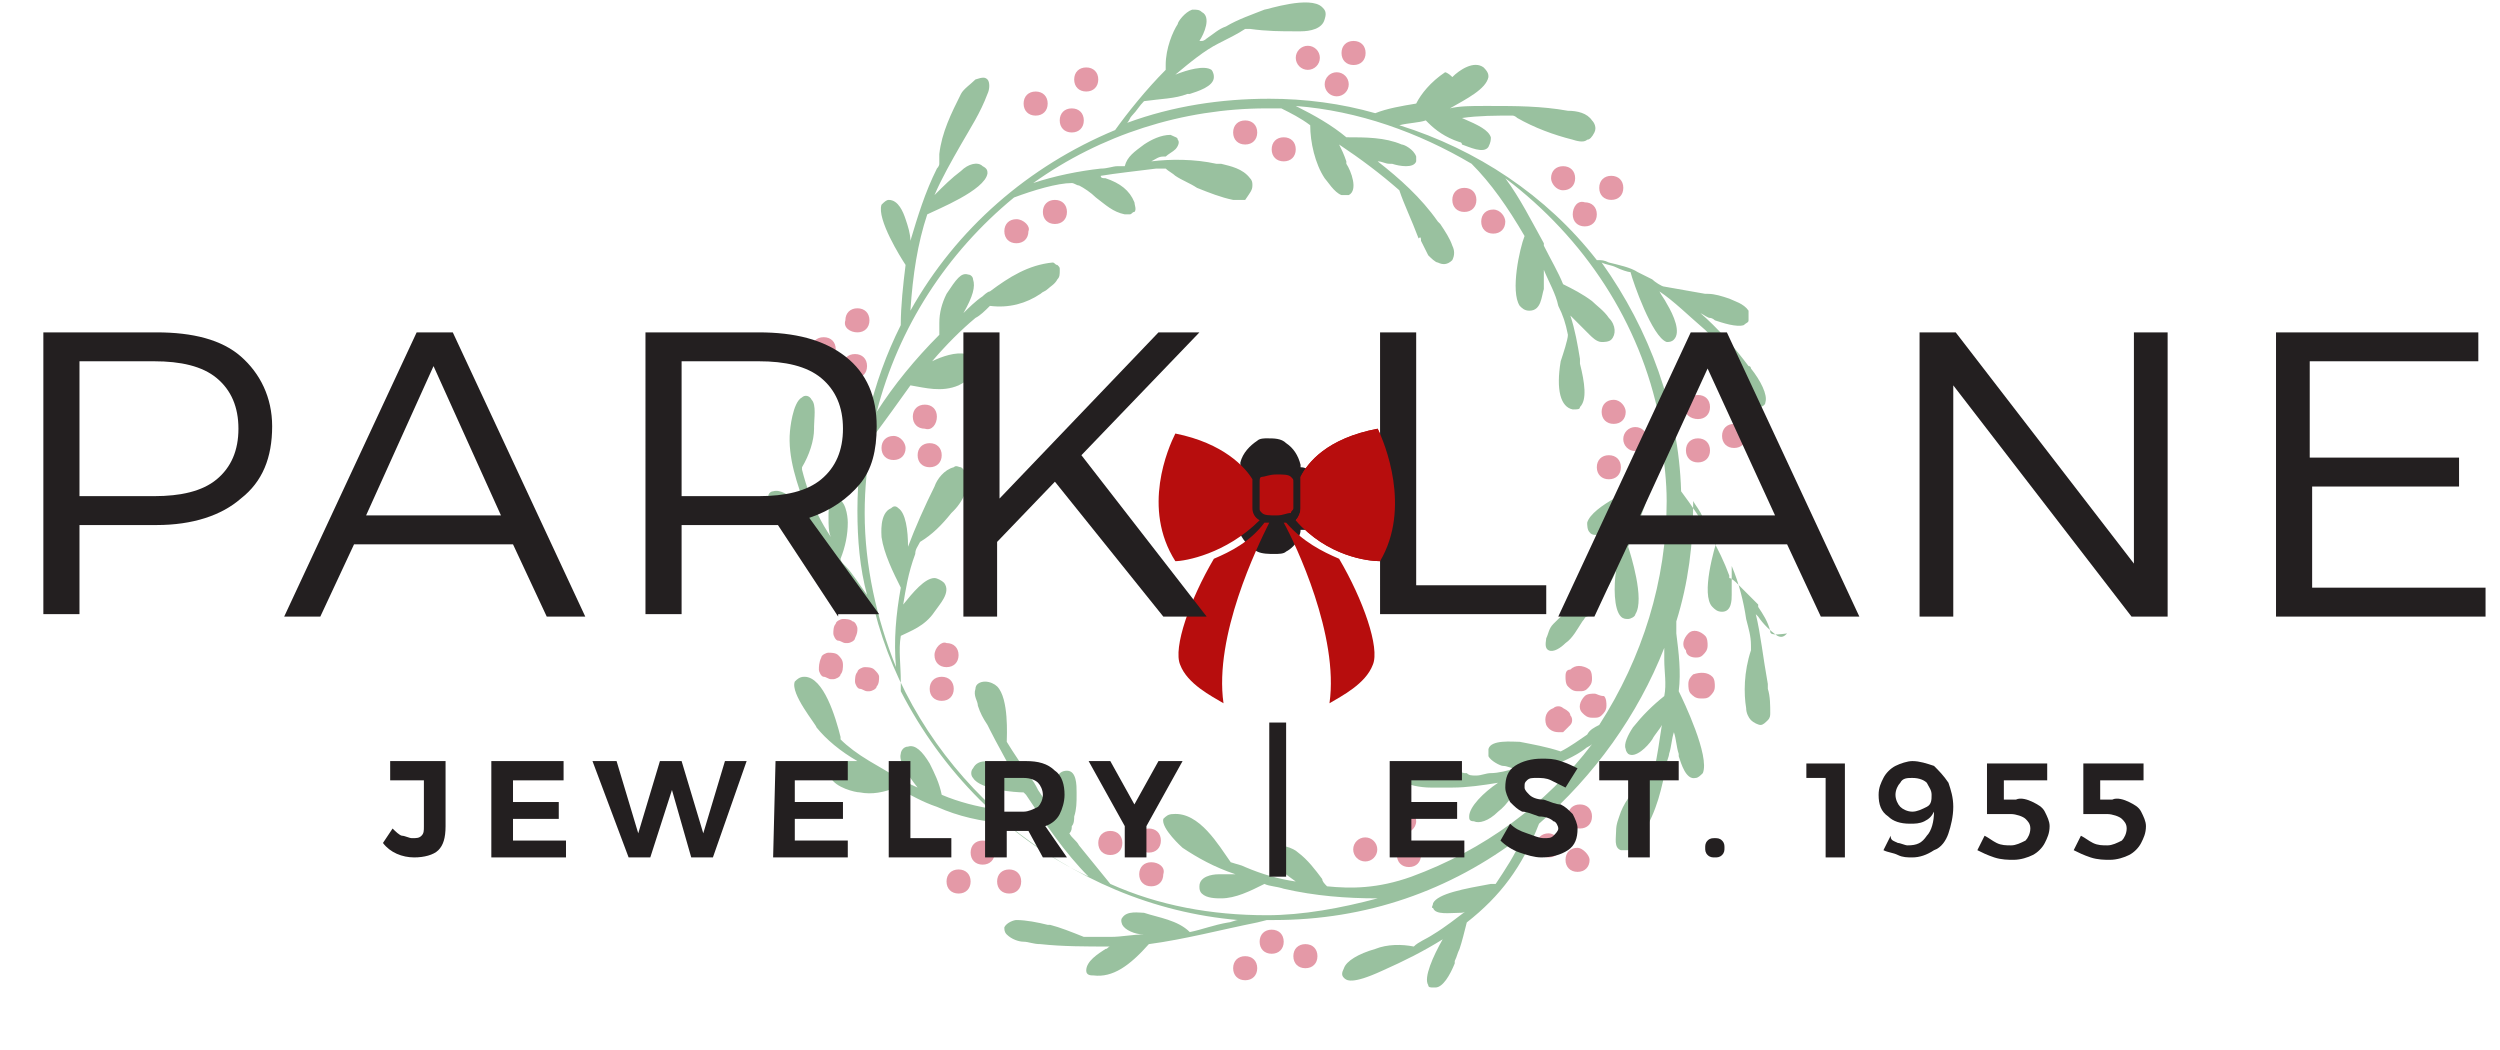 <?xml version="1.0" encoding="utf-8"?>
<!-- Generator: Adobe Illustrator 24.0.1, SVG Export Plug-In . SVG Version: 6.00 Build 0)  -->
<svg version="1.1" id="Layer_1" xmlns="http://www.w3.org/2000/svg" xmlns:xlink="http://www.w3.org/1999/xlink" x="0px" y="0px"
	 viewBox="0 0 103.8 43.6" style="enable-background:new 0 0 103.8 43.6;" xml:space="preserve">
<style type="text/css">
	.st0{display:none;opacity:0.25;fill:#231F20;enable-background:new    ;}
	.st1{fill:#231F20;}
	.st2{opacity:0.4;}
	.st3{fill:#00630E;}
	.st4{fill:#BC0024;}
	.st5{fill:#B70D0D;}
	.st6{fill:none;}
</style>
<path class="st0" d="M71,23.6c0.4-0.4,0.6-1,0.5-1.5c0-0.7-0.4-1.3-1-1.6c-0.3-0.2-0.5-0.2-0.8-0.3c0.6-0.3,1.1-0.7,1.5-1.2
	c0.8-1.1,0.9-2.6,0.4-3.8c-0.3-0.6-0.7-1.1-1.2-1.4c-0.5-0.3-1.1-0.5-1.7-0.4c-0.6,0-1.1,0.2-1.5,0.5s-0.7,0.7-0.9,1.1
	c-0.2,0.4-0.3,0.8-0.3,1.2s0.1,0.7,0.3,1c0.3,0.5,0.7,0.8,1,1c1.2,1.1,2.5,0,2.5,0c-1.2-1.1-2.3-0.4-2.5-0.2c-0.3-0.2-0.6-0.5-0.8-1
	c-0.1-0.3-0.2-0.6-0.2-0.9c0-0.3,0.1-0.7,0.3-1.1c0.2-0.3,0.5-0.7,0.9-0.9s0.8-0.4,1.3-0.4s1,0.1,1.4,0.4c0.4,0.3,0.8,0.7,1,1.2
	s0.3,1.1,0.3,1.7c-0.1,0.6-0.3,1.2-0.6,1.7c-0.3,0.5-0.8,0.9-1.4,1.2c-0.6,0.3-1.2,0.4-1.9,0.3c-0.7-0.1-1.3-0.3-1.8-0.8
	c-0.3-0.2-0.5-0.4-0.7-0.7c-0.2-0.3-0.4-0.5-0.5-0.8c-0.6-1.2-0.7-2.6-0.7-3.9c0-1,0.1-2,0.2-2.9c0.1-0.6,0.3-0.9,0.4-1.1
	c0.1-0.2,0.3-0.5,0.5-0.7c0.5-0.5,1.2-0.9,1.9-0.9c0.6,0,1.3,0.2,1.7,0.7c0.2,0,0.4,0.2,0.4,0.3c0.2,0.4,0.3,0.8,0.3,1.2
	s-0.1,0.8-0.3,1.2c-0.2,0.3-0.5,0.6-0.8,0.8c-0.5,0.2-1.1,0.2-1.6-0.1c0.1-1.5-1.5-1.8-1.5-1.8c0,1.4,1,1.8,1.3,1.9
	c0.1,0.1,0.1,0.1,0.2,0.1c0.5,0.3,1.1,0.3,1.7,0.1c0.4-0.2,0.7-0.5,1-0.8c0.3-0.4,0.4-0.8,0.4-1.3c0-0.8-0.3-1.6-1-2.1
	c-0.4-0.3-0.9-0.5-1.4-0.6c-0.7-0.1-1.5,0.2-2.1,0.6c-0.4,0.3-0.7,0.6-0.9,1c0.1-0.5,0.1-1,0.1-1.4c0-0.6,0-1.3-0.2-1.9
	c-0.2-0.5-0.6-1-1.1-1.2c-0.6-0.3-1.3-0.3-1.9,0c-0.3,0.1-0.5,0.3-0.6,0.6c0-0.7-0.1-1.3-0.3-1.9c-0.6-1.2-1.8-2.1-3.1-2.2
	c-0.6-0.1-1.3,0-1.8,0.3C54.9,2,54.5,2.5,54.2,3s-0.4,1-0.3,1.5c0,0.5,0.2,1,0.4,1.3c0.2,0.4,0.6,0.7,0.9,0.8c0.3,0.2,0.7,0.3,1,0.3
	c0.6,0,1.1-0.2,1.4-0.4c1.5-0.5,1.3-2.2,1.3-2.2c-1.6,0.5-1.5,1.8-1.4,2.1c-0.3,0.1-0.7,0.3-1.2,0.2c-0.3,0-0.6-0.1-0.9-0.3
	c-0.4,0-0.6-0.3-0.8-0.6c-0.2-0.4-0.3-0.8-0.3-1.2c0-0.4,0.1-0.9,0.3-1.3s0.6-0.8,1.1-1s1-0.3,1.6-0.3c0.5,0.1,1.1,0.3,1.6,0.6
	s0.9,0.8,1.2,1.4c0.3,0.5,0.4,1.2,0.3,1.8c-0.1,0.6-0.3,1.3-0.7,1.8C59.2,8,58.6,8.4,58,8.6c-0.3,0.1-0.6,0.2-0.9,0.3
	C56.7,9,56.4,9,56.1,9c-1.3-0.1-2.6-0.7-3.7-1.4c-0.8-0.5-1.7-1.1-2.4-1.7c-0.5-0.4-0.6-0.7-0.8-0.9c-0.1-0.2-0.2-0.5-0.3-0.8
	c-0.2-0.7-0.2-1.5,0.1-2.1s0.8-1,1.5-1.2c0.2,0,0.4-0.1,0.5-0.1c0.4,0,0.8,0.1,1.2,0.3S52.8,1.6,53,2s0.3,0.7,0.3,1.1
	c0,0.5-0.4,1.1-0.9,1.3C51.1,3.7,50,4.9,50,4.9c1.2,0.7,2,0.1,2.3-0.2c0.1,0,0.1-0.1,0.2-0.1c0.5-0.3,0.9-0.8,1-1.4
	c0.1-0.4,0-0.9-0.2-1.3s-0.5-0.8-0.9-1c-0.7-0.4-1.6-0.6-2.3-0.2c-0.5,0.2-0.9,0.5-1.2,0.9c-0.4,0.6-0.6,1.4-0.5,2.1
	c0,0.4,0.2,0.9,0.4,1.3c-0.4-0.3-0.8-0.6-1.2-0.8c-0.5-0.3-1.1-0.6-1.7-0.8c-0.6-0.1-1.1,0-1.6,0.3c-0.6,0.3-0.9,1-0.9,1.7
	c0,0.3,0.1,0.6,0.2,0.8c-0.5-0.4-1.2-0.6-1.8-0.6c-1.4-0.1-2.7,0.5-3.5,1.5c-0.4,0.5-0.6,1.1-0.6,1.7c-0.1,0.6,0.1,1.2,0.4,1.7
	c0.3,0.5,0.7,0.8,1.2,1s0.9,0.3,1.4,0.3c0.4,0,0.9-0.2,1.2-0.4s0.6-0.5,0.7-0.7c0.3-0.5,0.4-1,0.4-1.4c0.4-1.6-1.2-2.2-1.2-2.2
	c-0.3,1.6,0.8,2.2,1.1,2.3c0,0.3-0.1,0.7-0.4,1.2c-0.2,0.2-0.4,0.5-0.7,0.6c-0.3,0.2-0.7,0.3-1.1,0.3c-0.4,0-0.8-0.1-1.2-0.3
	s-0.7-0.5-1-0.9c-0.2-0.4-0.4-0.9-0.3-1.4c0-0.5,0.2-1,0.6-1.5c0.3-0.4,0.8-0.8,1.3-1.1C40.4,6.1,41,5.9,41.6,6
	c0.6,0,1.2,0.2,1.7,0.6s0.9,0.9,1.2,1.5s0.3,1.3,0.2,1.9c0,0.3-0.1,0.7-0.2,1c-0.1,0.3-0.3,0.6-0.4,0.9c-0.7,1.1-1.9,1.9-3.1,2.6
	c-0.9,0.5-1.7,0.9-2.6,1.3C37.9,16,37.5,16,37.2,16s-0.6,0-0.9-0.1c-0.7-0.2-1.4-0.6-1.7-1.2c-0.3-0.5-0.4-1.2-0.3-1.8
	c0-0.2,0.1-0.3,0.2-0.5c0.2-0.4,0.5-0.7,0.9-0.9s0.8-0.3,1.2-0.3s0.8,0.1,1.1,0.3c0.4,0.3,0.7,0.9,0.7,1.4c-1.4,0.7-0.8,2.2-0.8,2.2
	c1.2-0.7,1.1-1.7,1-2.1c0-0.1,0-0.2,0-0.2c0-0.6-0.3-1.2-0.7-1.5c-0.3-0.3-0.8-0.4-1.2-0.4s-0.9,0.1-1.3,0.3
	c-0.7,0.4-1.3,1.1-1.4,1.9c-0.1,0.5,0,1,0.2,1.5c0.3,0.7,0.9,1.2,1.6,1.5c0.4,0.2,0.9,0.3,1.3,0.3c-0.4,0.2-0.9,0.4-1.3,0.6
	c-0.6,0.3-1.1,0.6-1.5,1.1c-0.4,0.4-0.6,1-0.5,1.5c0,0.7,0.4,1.3,1,1.6c0.3,0.2,0.5,0.2,0.8,0.3c-0.6,0.3-1.1,0.7-1.5,1.2
	c-0.8,1.1-0.9,2.6-0.4,3.8c0.3,0.6,0.7,1.1,1.2,1.4s1.1,0.5,1.7,0.4c0.6,0,1.1-0.2,1.5-0.5s0.7-0.7,0.9-1.1s0.3-0.8,0.3-1.2
	c0-0.4-0.1-0.7-0.3-1c-0.3-0.5-0.7-0.8-1-1c-1.2-1.1-2.5,0-2.5,0c1.2,1.1,2.3,0.4,2.5,0.2c0.3,0.2,0.6,0.5,0.8,1
	c0.1,0.3,0.2,0.6,0.2,0.9s-0.1,0.7-0.3,1.1c-0.2,0.3-0.5,0.7-0.9,0.9C37.4,27.8,37,28,36.5,28s-1-0.1-1.4-0.4s-0.8-0.7-1-1.2
	s-0.3-1.1-0.3-1.7c0.1-0.6,0.3-1.2,0.6-1.7s0.8-0.9,1.4-1.2c0.6-0.3,1.2-0.4,1.9-0.3s1.3,0.3,1.8,0.8c0.3,0.2,0.5,0.4,0.7,0.7
	c0.2,0.3,0.4,0.5,0.5,0.8c0.6,1.2,0.7,2.6,0.7,3.9c0,1-0.1,2-0.2,2.9c-0.1,0.6-0.3,0.9-0.4,1.1c-0.1,0.2-0.3,0.5-0.5,0.7
	c-0.5,0.5-1.2,0.9-1.9,0.9c-0.6,0-1.3-0.2-1.7-0.7c-0.1-0.1-0.2-0.3-0.3-0.4c-0.2-0.4-0.3-0.8-0.3-1.2c0-0.4,0.1-0.8,0.3-1.2
	c0.2-0.3,0.5-0.6,0.8-0.8c0.5-0.2,1.1-0.2,1.6,0.1c-0.1,1.5,1.5,1.8,1.5,1.8c0-1.4-1-1.8-1.3-1.9c-0.1,0-0.1-0.1-0.2-0.1
	c-0.5-0.3-1.1-0.3-1.7-0.1c-0.4,0.2-0.7,0.5-1,0.8c-0.3,0.4-0.4,0.8-0.4,1.3c0,0.8,0.3,1.6,1,2.1c0.4,0.3,0.9,0.5,1.4,0.6
	c0.7,0.1,1.5-0.2,2.1-0.6c0.4-0.3,0.7-0.6,0.9-1C41,32.5,41,33,41,33.4c0,0.6,0,1.3,0.2,1.9c0.2,0.5,0.6,1,1.1,1.2
	c0.6,0.3,1.3,0.3,1.9,0c0.3-0.1,0.5-0.3,0.6-0.6c0,0.7,0.1,1.3,0.3,1.9c0.6,1.2,1.8,2.1,3.1,2.2c0.6,0.1,1.3,0,1.8-0.3
	c0.5-0.2,0.9-0.7,1.2-1.2s0.4-1,0.3-1.5c0-0.5-0.2-1-0.4-1.3c-0.2-0.4-0.6-0.7-0.9-0.8c-0.3-0.2-0.7-0.3-1-0.3
	c-0.6,0-1.1,0.2-1.4,0.4c-1.5,0.5-1.3,2.2-1.3,2.2c1.6-0.5,1.5-1.8,1.4-2.1c0.3-0.1,0.7-0.3,1.2-0.2c0.3,0,0.6,0.1,0.9,0.3
	c0.3,0.2,0.6,0.4,0.8,0.8c0.2,0.4,0.3,0.8,0.3,1.2s-0.1,0.9-0.3,1.3c-0.2,0.4-0.6,0.8-1.1,1s-1,0.3-1.6,0.3
	c-0.5-0.1-1.1-0.3-1.6-0.6s-0.9-0.8-1.2-1.4C45,37.3,44.9,36.6,45,36c0.1-0.6,0.3-1.3,0.7-1.8s0.9-0.9,1.6-1.2
	c0.3-0.1,0.6-0.2,0.9-0.3c0.3-0.1,0.7-0.1,1-0.1c1.3,0.1,2.6,0.7,3.7,1.4c0.8,0.5,1.7,1.1,2.4,1.7c0.5,0.4,0.6,0.7,0.8,0.9
	c0.1,0.2,0.2,0.5,0.3,0.8c0.2,0.7,0.2,1.5-0.1,2.1s-0.8,1-1.5,1.2c-0.2,0-0.4,0.1-0.5,0.1c-0.4,0-0.8-0.1-1.2-0.3s-0.6-0.5-0.8-0.9
	S52,38.9,52,38.5c0-0.5,0.4-1.1,0.9-1.3c1.3,0.8,2.3-0.4,2.3-0.4c-1.2-0.7-2-0.1-2.3,0.2c-0.1,0-0.1,0.1-0.2,0.1
	c-0.5,0.3-0.9,0.8-1,1.4c-0.1,0.4,0,0.9,0.2,1.3c0.2,0.4,0.5,0.8,0.9,1c0.7,0.4,1.6,0.6,2.3,0.2c0.5-0.2,0.9-0.5,1.2-0.9
	c0.4-0.6,0.6-1.4,0.5-2.1c0-0.4-0.2-0.9-0.4-1.3c0.4,0.3,0.8,0.6,1.2,0.8c0.5,0.3,1.1,0.6,1.7,0.8c0.6,0.1,1.1,0,1.6-0.3
	c0.6-0.3,0.9-1,0.9-1.7c0-0.3-0.1-0.6-0.2-0.8c0.5,0.4,1.2,0.6,1.8,0.6c1.4,0.1,2.7-0.5,3.5-1.5c0.4-0.5,0.6-1.1,0.6-1.7
	c0.1-0.6-0.1-1.2-0.4-1.7s-0.7-0.8-1.2-1s-0.9-0.3-1.4-0.3c-0.4,0-0.9,0.2-1.2,0.4c-0.3,0.2-0.6,0.5-0.7,0.7c-0.3,0.5-0.4,1-0.4,1.4
	c-0.4,1.6,1.2,2.2,1.2,2.2c0.3-1.6-0.8-2.2-1.1-2.3c0-0.3,0.1-0.7,0.4-1.2c0.2-0.2,0.4-0.5,0.7-0.6c0.3-0.2,0.7-0.3,1.1-0.3
	s0.8,0.1,1.2,0.3c0.4,0.2,0.7,0.5,1,0.9c0.2,0.4,0.4,0.9,0.3,1.4c0,0.5-0.2,1-0.6,1.5c-0.3,0.4-0.8,0.8-1.3,1.1
	c-0.5,0.2-1.1,0.4-1.8,0.3c-0.6,0-1.2-0.2-1.7-0.6c-0.5-0.4-0.9-0.9-1.2-1.5s-0.3-1.3-0.2-1.9c0-0.3,0.1-0.7,0.2-1
	c0.1-0.3,0.3-0.6,0.4-0.9c0.7-1.1,1.9-1.9,3.1-2.6c0.9-0.5,1.7-0.9,2.6-1.3c0.5-0.2,0.9-0.2,1.2-0.2c0.3,0,0.6,0,0.9,0.1
	c0.7,0.2,1.4,0.6,1.7,1.2c0.3,0.5,0.5,1.2,0.3,1.8c0,0.2-0.1,0.3-0.2,0.5c-0.2,0.4-0.5,0.7-0.9,0.9c-0.4,0.2-0.8,0.3-1.2,0.3
	c-0.4,0-0.8-0.1-1.1-0.3c-0.4-0.3-0.7-0.9-0.7-1.4c1.4-0.7,0.8-2.2,0.8-2.2c-1.2,0.7-1.1,1.7-1,2.1c0,0.1,0,0.2,0,0.2
	c0,0.6,0.3,1.2,0.7,1.5c0.3,0.3,0.8,0.4,1.2,0.4c0.4,0,0.9-0.1,1.3-0.3c0.7-0.4,1.3-1.1,1.4-1.9c0.1-0.5,0-1-0.2-1.5
	c-0.3-0.7-0.9-1.2-1.6-1.5c-0.4-0.2-0.9-0.3-1.3-0.3c0.4-0.2,0.9-0.4,1.3-0.6C70.1,24.4,70.6,24.1,71,23.6z M67.6,25.1
	c-0.8,0.3-1.5,0.6-2.3,1l0.1-0.1c0.2-0.3,0.4-0.6,0.5-0.9c0.1-0.4,0.3-0.8,0.3-1.2c0-0.4-0.1-0.9-0.3-1.3c-0.2-0.4-0.5-0.8-0.9-1
	c-0.4-0.3-0.8-0.4-1.3-0.4c-0.5,0-0.9,0.1-1.3,0.3c-0.7,0.5-1.1,1.3-1,2c0.1,0.5,0.4,0.9,0.9,1.1c0.1,0.1,0.3,0.1,0.4,0.1
	c1.1,0.6,1.8-0.4,1.8-0.4c-1.1-0.6-1.7,0.2-1.9,0.4c-0.1,0-0.1,0-0.2-0.1c-0.5-0.2-0.8-0.6-0.8-1.1c0-0.3,0-0.6,0.2-0.9
	s0.4-0.6,0.7-0.8c0.3-0.2,0.7-0.3,1.1-0.3c0.4,0,0.8,0.1,1.1,0.4c0.3,0.2,0.6,0.6,0.8,0.9c0.2,0.4,0.3,0.7,0.2,1.1
	c0,0.4-0.1,0.7-0.3,1.1c-0.1,0.3-0.3,0.6-0.5,0.9c-0.3,0.5-0.6,0.8-1.4,1.3l0,0c-0.5,0.3-1,0.6-1.4,1c-0.5,0.4-1,0.9-1.4,1.5
	c0-0.1,0.1-0.2,0.1-0.3c0-0.4,0.1-0.7,0-1.1c0.2-1.5-1.1-1.8-1.1-1.8c-0.3,1.2,0.7,1.7,1,1.9c0,0.3-0.1,0.7-0.2,1
	c-0.2,0.7-0.4,1.4-0.5,2.1c0,0,0,0.4,0,0.8c0,0.5,0.1,0.9,0.3,1.4c0.1,0.2,0.2,0.4,0.3,0.6c-0.2-0.1-0.4-0.1-0.6-0.1
	c-0.5,0-0.9,0.2-1.1,0.5c-0.3,0.3-0.3,0.7-0.2,1s0.3,0.6,0.4,0.7c0.2,0.2,0.4,0.2,0.6,0.2l0,0c0.8,0.5,1.3-0.3,1.3-0.3
	c-0.8-0.5-1.2,0.1-1.3,0.2c-0.1,0-0.3-0.1-0.5-0.2c-0.2-0.1-0.3-0.4-0.4-0.7c-0.1-0.3,0-0.6,0.2-0.9c0.2-0.3,0.6-0.4,1-0.4
	c0.8,0,1.6,0.9,1.5,1.8c0,0.5-0.2,0.9-0.6,1.2c-0.5,0.4-1,0.4-1.5,0.3c-0.5-0.1-1.1-0.4-1.6-0.7s-1-0.7-1.5-1.1
	c-0.7-0.5-1.3-1-2-1.5c0.1,0,0.1,0,0.2,0c0.3,0,0.7,0,1.1,0c0.4-0.1,0.8-0.2,1.2-0.4s0.7-0.5,1-0.9c0.2-0.4,0.4-0.8,0.4-1.3
	s-0.1-0.9-0.3-1.3s-0.5-0.7-0.9-0.9c-0.8-0.4-1.7-0.3-2.2,0.1c-0.4,0.3-0.6,0.8-0.5,1.3c0,0.1,0.1,0.3,0.1,0.4
	c0,1.2,1.3,1.4,1.3,1.4c-0.1-1.2-1-1.4-1.3-1.4c0-0.1,0-0.1,0-0.2c-0.1-0.5,0.1-1,0.5-1.3c0.2-0.2,0.6-0.3,0.9-0.3
	c0.3,0,0.7,0.1,1,0.2c0.3,0.2,0.6,0.5,0.8,0.8c0.2,0.4,0.3,0.8,0.2,1.2c0,0.4-0.2,0.8-0.4,1.1s-0.5,0.6-0.8,0.8s-0.7,0.3-1,0.3
	s-0.7,0-1,0c-0.6-0.1-1-0.1-1.8-0.6l0,0c-0.5-0.3-1-0.5-1.6-0.7s-1.3-0.4-2-0.5c0.1,0,0.2-0.1,0.3-0.1c0.3-0.2,0.7-0.3,0.9-0.6
	c1.4-0.5,1-1.8,1-1.8c-1.2,0.3-1.2,1.4-1.1,1.8c-0.3,0.2-0.6,0.3-0.9,0.3c-0.7,0.2-1.4,0.3-2.1,0.6c-0.4,0.1-0.7,0.3-1.1,0.5
	c-0.4,0.3-0.7,0.6-1,1c-0.1,0.2-0.3,0.4-0.4,0.6c0-0.2-0.1-0.4-0.2-0.6c-0.2-0.4-0.6-0.7-1-0.7c-0.4-0.1-0.8,0.1-1,0.3
	s-0.4,0.5-0.4,0.7s0,0.5,0.1,0.6l0,0c-0.1,0.9,0.9,1,0.9,1c0-0.9-0.7-1-0.9-1c0-0.1-0.1-0.3,0-0.5c0-0.2,0.2-0.5,0.4-0.6
	c0.2-0.2,0.5-0.3,0.9-0.2c0.3,0.1,0.7,0.3,0.8,0.6c0.4,0.7,0.1,1.8-0.8,2.2c-0.4,0.2-0.9,0.3-1.4,0.1c-0.6-0.2-0.9-0.6-1.1-1.1
	c-0.2-0.5-0.2-1.1-0.2-1.7c0-0.6,0.1-1.2,0.2-1.9c0.1-0.8,0.2-1.6,0.3-2.5c0,0.1,0,0.1,0.1,0.2c0.1,0.3,0.3,0.6,0.5,0.9
	s0.5,0.6,0.9,0.8c0.4,0.2,0.8,0.4,1.3,0.4c0.4,0,0.9-0.1,1.3-0.3c0.4-0.2,0.8-0.5,1-0.9s0.4-0.8,0.4-1.3c0-0.9-0.6-1.6-1.2-1.9
	c-0.5-0.2-1-0.1-1.4,0.2c-0.1,0.1-0.2,0.2-0.3,0.3c-1,0.6-0.5,1.8-0.5,1.8c1-0.7,0.7-1.6,0.6-1.8c0.1,0,0.1-0.1,0.2-0.2
	c0.4-0.3,0.9-0.4,1.4-0.2c0.3,0.1,0.5,0.3,0.7,0.6c0.2,0.3,0.3,0.7,0.3,1c0,0.4-0.1,0.8-0.3,1.1c-0.2,0.3-0.5,0.6-0.9,0.8
	c-0.4,0.2-0.8,0.2-1.2,0.2s-0.8-0.1-1.1-0.4c-0.3-0.2-0.6-0.5-0.8-0.7c-0.2-0.3-0.4-0.6-0.5-0.9c-0.2-0.5-0.4-0.9-0.4-1.9l0,0
	c0-0.6,0-1.1-0.1-1.7c-0.1-0.7-0.3-1.3-0.6-1.9c0.1,0.1,0.2,0.2,0.3,0.2c0.3,0.2,0.6,0.4,1,0.5c1.2,0.9,2.1-0.1,2.1-0.1
	c-0.9-0.9-1.8-0.3-2.1-0.1c-0.3-0.2-0.5-0.4-0.8-0.6c-0.5-0.5-1-1-1.5-1.5c-0.3-0.3-0.6-0.5-1-0.6c-0.4-0.2-0.9-0.4-1.3-0.4
	c-0.2,0-0.5,0-0.7,0c0.2-0.1,0.3-0.3,0.4-0.5c0.2-0.4,0.3-0.9,0.1-1.2c-0.1-0.4-0.5-0.6-0.8-0.7s-0.6-0.1-0.8,0s-0.4,0.3-0.5,0.4
	l0,0c-0.8,0.4-0.4,1.3-0.4,1.3c0.8-0.4,0.5-1.1,0.5-1.3c0.1-0.1,0.2-0.2,0.4-0.3c0.2-0.1,0.5-0.1,0.8,0s0.5,0.3,0.6,0.6
	c0.1,0.3,0.1,0.7-0.1,1c-0.4,0.7-1.5,0.9-2.3,0.4c-0.4-0.3-0.7-0.7-0.8-1.2c-0.1-0.6,0.1-1.1,0.5-1.5s0.9-0.7,1.4-1s1.1-0.5,1.7-0.8
	c0.8-0.3,1.5-0.6,2.3-1L39.7,15c-0.2,0.3-0.4,0.6-0.5,0.9c-0.1,0.4-0.3,0.8-0.3,1.2s0.1,0.9,0.3,1.3s0.5,0.8,0.9,1
	c0.4,0.3,0.8,0.4,1.3,0.4s0.9-0.1,1.3-0.3c0.7-0.5,1.1-1.3,1-2c-0.1-0.5-0.4-0.9-0.9-1.1c-0.1-0.1-0.3-0.1-0.4-0.1
	c-1.1-0.6-1.8,0.4-1.8,0.4c1.1,0.6,1.7-0.2,1.9-0.4c0.1,0,0.1,0,0.2,0.1c0.5,0.2,0.8,0.6,0.8,1.1c0,0.3,0,0.6-0.2,0.9
	s-0.4,0.6-0.7,0.8c-0.3,0.2-0.7,0.3-1.1,0.3c-0.4,0-0.8-0.1-1.1-0.4c-0.3-0.2-0.6-0.6-0.8-0.9c-0.2-0.4-0.3-0.7-0.2-1.1
	c0-0.4,0.1-0.7,0.3-1.1c0.1-0.3,0.3-0.6,0.5-0.9c0.3-0.5,0.6-0.8,1.4-1.3l0,0c0.5-0.3,1-0.6,1.4-1c0.5-0.4,1-0.9,1.4-1.5
	c0,0.1-0.1,0.2-0.1,0.3c0,0.4-0.1,0.7,0,1.1c-0.2,1.5,1.1,1.8,1.1,1.8c0.3-1.2-0.7-1.7-1-1.9c0-0.3,0.1-0.6,0.2-1
	c0.2-0.7,0.4-1.4,0.5-2.1c0.1-0.4,0.1-0.8,0.1-1.2c0-0.5-0.1-0.9-0.3-1.4c-0.1-0.2-0.2-0.4-0.3-0.6c0.2,0.1,0.4,0.1,0.6,0.1
	c0.5,0,0.9-0.2,1.1-0.5c0.3-0.3,0.3-0.7,0.2-1s-0.3-0.6-0.4-0.7C45.8,5.1,45.6,5,45.4,5l0,0c-0.8-0.5-1.3,0.3-1.3,0.3
	c0.8,0.5,1.2-0.1,1.3-0.2c0.1,0,0.3,0.1,0.5,0.2s0.3,0.4,0.4,0.7c0.1,0.3,0,0.6-0.2,0.9s-0.6,0.4-1,0.4c-0.8,0-1.6-0.9-1.5-1.8
	c0-0.5,0.2-0.9,0.6-1.2c0.5-0.4,1-0.4,1.5-0.3s1.1,0.4,1.6,0.7c0.5,0.3,1,0.7,1.5,1.1c0.7,0.5,1.3,1,2,1.5c-0.1,0-0.1,0-0.2,0
	c-0.3,0-0.7,0-1.1,0c-0.4,0.1-0.8,0.2-1.2,0.4c-0.4,0.2-0.7,0.5-1,0.9C47.2,8.8,47,9.3,47,9.7c0,0.5,0.1,0.9,0.3,1.3
	c0.2,0.4,0.5,0.7,0.9,0.9c0.8,0.4,1.7,0.3,2.2-0.1c0.4-0.3,0.6-0.8,0.5-1.3c0-0.1-0.1-0.3-0.1-0.4c0-1.2-1.3-1.4-1.3-1.4
	c0.1,1.2,1,1.4,1.3,1.4c0,0.1,0,0.1,0,0.2c0.1,0.5-0.1,1-0.5,1.3c-0.2,0.2-0.6,0.3-0.9,0.3c-0.3,0-0.7-0.1-1-0.2
	c-0.3-0.2-0.6-0.5-0.8-0.8c-0.2-0.4-0.3-0.8-0.2-1.2c0-0.4,0.2-0.8,0.4-1.1C48,8.3,48.3,8,48.6,7.8s0.7-0.3,1-0.3s0.7,0,1,0
	c0.6,0,1,0.1,1.8,0.6l0,0c0.5,0.3,1,0.5,1.6,0.7s1.3,0.4,2,0.5c-0.1,0-0.2,0.1-0.3,0.1C55.4,9.6,55,9.7,54.8,10
	c-1.4,0.5-1,1.8-1,1.8c1.2-0.3,1.2-1.4,1.1-1.8c0.3-0.2,0.6-0.3,0.9-0.3c0.7-0.2,1.4-0.3,2.1-0.6C58.3,9,58.6,8.8,59,8.6
	c0.4-0.3,0.7-0.6,1-1c0-0.1,0.1-0.3,0.2-0.6c0,0.2,0.1,0.4,0.2,0.6c0.2,0.4,0.6,0.7,1,0.7c0.4,0.1,0.8-0.1,1-0.3s0.4-0.5,0.4-0.7
	s0-0.5-0.1-0.6l0,0c0.1-0.9-0.9-1-0.9-1c0,0.9,0.7,1,0.9,1c0,0.1,0.1,0.3,0,0.5c0,0.2-0.2,0.5-0.4,0.6C62.1,8,61.8,8.1,61.4,8
	c-0.3-0.1-0.7-0.3-0.8-0.6c-0.4-0.7,0-1.8,0.8-2.2c0.4-0.2,0.9-0.3,1.4-0.1c0.6,0.2,0.9,0.6,1.1,1.1C64,6.9,64,7.5,64,8.1
	s-0.1,1.2-0.2,1.9c-0.1,0.8-0.2,1.7-0.3,2.5c0-0.1,0-0.1-0.1-0.2c-0.1-0.3-0.3-0.6-0.5-0.9c-0.2-0.3-0.5-0.6-0.9-0.8
	s-0.8-0.4-1.3-0.4c-0.4,0-0.9,0.1-1.3,0.3c-0.4,0.2-0.8,0.5-1,0.9s-0.4,0.8-0.3,1.3c0,0.9,0.6,1.6,1.2,1.9c0.5,0.2,1,0.1,1.4-0.2
	c0.1-0.1,0.2-0.2,0.3-0.3c1-0.6,0.5-1.8,0.5-1.8c-1,0.7-0.7,1.6-0.6,1.8c-0.1,0-0.1,0.1-0.2,0.2c-0.4,0.3-0.9,0.4-1.4,0.2
	c-0.3-0.1-0.5-0.3-0.7-0.6s-0.3-0.7-0.3-1c0-0.4,0.1-0.8,0.3-1.1s0.5-0.6,0.9-0.8s0.8-0.2,1.2-0.2s0.8,0.1,1.1,0.4
	c0.3,0.2,0.6,0.5,0.8,0.7c0.2,0.3,0.4,0.6,0.5,0.9c0.2,0.5,0.4,0.9,0.4,1.9l0,0c0,0.6,0,1.1,0.1,1.7c0.1,0.7,0.3,1.3,0.6,1.9
	c-0.1-0.1-0.2-0.2-0.3-0.2c-0.3-0.2-0.6-0.4-1-0.5c-1.2-0.9-2.1,0.1-2.1,0.1c0.9,0.9,1.8,0.3,2.1,0.1c0.3,0.2,0.5,0.4,0.8,0.6
	c0.5,0.5,1,1,1.5,1.5c0.3,0.3,0.6,0.5,1,0.6c0.4,0.2,0.9,0.4,1.3,0.4c0.2,0,0.5,0,0.7,0c-0.2,0.1-0.3,0.3-0.4,0.5
	c-0.2,0.4-0.3,0.9-0.1,1.2c0.1,0.4,0.5,0.6,0.8,0.7s0.6,0.1,0.8,0c0.2-0.1,0.4-0.3,0.5-0.4l0,0c0.8-0.4,0.4-1.3,0.4-1.3
	c-0.8,0.4-0.5,1.1-0.5,1.3c-0.1,0.1-0.2,0.2-0.4,0.3c-0.2,0.1-0.5,0.1-0.8,0s-0.5-0.3-0.6-0.6c-0.1-0.3-0.1-0.7,0.1-1
	c0.4-0.7,1.5-0.9,2.3-0.4c0.4,0.3,0.7,0.7,0.8,1.2c0.1,0.6-0.1,1.1-0.5,1.5s-0.9,0.7-1.4,1C68.8,24.6,68.2,24.9,67.6,25.1z"/>
<path class="st1" d="M50.3,20.7c0-0.4,0.2-0.7,0.5-1c0.2-0.1,0.4-0.2,0.6-0.3c0,0,0,0,0.1,0l0,0c0-0.1,0-0.1,0-0.2
	c0.1-0.4,0.4-0.7,0.7-0.9c0.1-0.1,0.3-0.1,0.4-0.1c0.3,0,0.6,0,0.8,0.2c0.3,0.2,0.5,0.5,0.6,0.9v0.1l0,0c0.2,0,0.3,0.1,0.4,0.1
	c0.3,0.2,0.5,0.4,0.6,0.7c0.1,0.2,0.1,0.4,0.1,0.6c0,0.3-0.1,0.6-0.3,0.8c-0.2,0.2-0.4,0.3-0.6,0.4c-0.1,0-0.1,0-0.2,0l0,0
	c0,0.2-0.1,0.3-0.1,0.4c-0.1,0.2-0.3,0.4-0.5,0.5C53.3,23,53.1,23,52.9,23c-0.2,0-0.5,0-0.7-0.1c-0.4-0.2-0.6-0.5-0.8-0.9
	c0-0.1,0-0.1,0-0.2l0,0c-0.2,0-0.4-0.1-0.6-0.2c-0.2-0.2-0.4-0.4-0.5-0.7C50.4,21.1,50.3,20.9,50.3,20.7"/>
<g class="st2">
	<g>
		<path class="st3" d="M73.5,26.2L73.5,26.2c-0.1-0.4-0.3-0.7-0.5-1l0-0.1c-0.3-0.3-0.6-0.6-0.9-0.9c0,0-0.2-0.2-0.3-0.2l0-0.1
			c-0.4-1.1-1.1-2.3-2-3.5c-0.1-3.4-1.3-6.7-3.3-9.5c0.2,0.1,0.4,0.1,0.6,0.2c0.2,0.1,0.5,0.2,0.6,0.2c0.1,0.4,0.9,2.7,1.5,2.9
			c0.1,0,0.2,0,0.3-0.1c0.3-0.3,0-1-0.3-1.5l0,0c-0.1-0.2-0.2-0.3-0.3-0.5c0.6,0.4,1.2,1,1.9,1.6c0.1,0.1,0.2,0.2,0.4,0.4
			c0,0.1,0.1,0.2,0.1,0.3c0.3,0.8,0.8,2.6,1.7,2.5c0.2,0,0.3-0.1,0.3-0.2c0.1-0.3-0.2-0.9-0.6-1.4c0,0,0-0.1-0.1-0.1
			c-0.6-0.8-1.3-1.6-2-2.2c0.2,0.1,0.3,0.2,0.4,0.2c0,0,0.1,0,0.2,0.1c0.3,0.1,0.9,0.3,1.2,0.2c0.1-0.1,0.2-0.1,0.2-0.2
			c0-0.2,0-0.3,0-0.4c-0.2-0.3-0.6-0.4-0.8-0.5l0,0c-0.3-0.1-0.6-0.2-0.9-0.2l-0.1,0c-0.6-0.1-1.1-0.2-1.7-0.3
			c-0.1,0-0.4-0.2-0.5-0.3c-0.2-0.1-0.4-0.2-0.6-0.3c-0.3-0.2-0.8-0.3-1.2-0.4c-0.2-0.1-0.3-0.1-0.5-0.1c-2.1-2.7-5-4.6-8.2-5.6
			c0.4-0.1,0.8-0.1,1.1-0.2c0,0,0,0,0.1,0.1c0.3,0.3,0.7,0.6,1.3,0.8c0,0,0.1,0,0.1,0.1c0.3,0.1,0.9,0.4,1.1,0.1
			c0.1-0.2,0.1-0.3,0.1-0.4c-0.1-0.3-0.5-0.5-1.2-0.8c0.7-0.1,1.4-0.1,2.1-0.1c0.1,0,0.2,0.1,0.2,0.1c0.7,0.4,1.5,0.7,2.3,0.9
			c0.3,0.1,0.5,0.1,0.6,0c0.1,0,0.2-0.1,0.3-0.3c0.1-0.2,0-0.4-0.1-0.5c-0.2-0.3-0.6-0.4-1-0.4c-1.1-0.2-2.2-0.2-3.2-0.2l-0.3,0
			c-0.5,0-1,0-1.4,0.1c0.7-0.4,1.5-0.8,1.6-1.3c0-0.1,0-0.2-0.2-0.4c-0.4-0.3-1,0.1-1.3,0.4C60.1,3,60,3,60,3
			c-0.6,0.4-1,0.9-1.2,1.3c-0.6,0.1-1.2,0.2-1.7,0.4c-1.4-0.4-2.9-0.6-4.4-0.6c-2,0-4,0.3-5.9,1c0.1-0.1,0.1-0.2,0.2-0.3
			c0.2-0.2,0.3-0.4,0.5-0.6c0.7-0.1,1.3-0.1,1.8-0.3l0.1,0c0.3-0.1,1-0.3,1-0.7c0-0.2-0.1-0.3-0.1-0.3c-0.3-0.2-1,0-1.5,0.2
			c0.6-0.5,1.2-1,1.8-1.3c0.4-0.2,0.8-0.4,1.1-0.6c0.1,0,0.2,0,0.2,0c0.7,0.1,1.3,0.1,1.9,0.1c0,0,0.1,0,0.2,0c0.4,0,0.9-0.1,1-0.5
			c0.1-0.3,0-0.4-0.1-0.5c-0.5-0.5-2.3,0.1-2.4,0.1c-0.5,0.2-1.1,0.4-1.6,0.7c-0.3,0.1-0.5,0.3-0.8,0.5c0,0-0.1,0.1-0.2,0.1
			c0,0-0.1,0-0.1,0c0.2-0.3,0.5-1,0.1-1.2c-0.1-0.1-0.2-0.1-0.4-0.1c-0.3,0.1-0.6,0.5-0.6,0.6c-0.2,0.3-0.5,1-0.5,1.7l0,0
			c0,0.1,0,0.1,0,0.2c-0.8,0.8-1.6,1.8-2.1,2.5c0,0,0,0,0,0c-3.6,1.5-6.6,4.1-8.5,7.5c0.1-1.5,0.3-2.8,0.7-4c0.4-0.2,2.4-1,2.5-1.7
			c0-0.1,0-0.2-0.2-0.3c-0.2-0.2-0.6-0.1-0.9,0.2c-0.4,0.3-0.7,0.6-1.1,1c0.3-0.7,0.7-1.4,1.1-2.1c0.4-0.7,0.8-1.3,1.1-2.1
			c0.1-0.2,0.1-0.5,0-0.6c-0.1-0.1-0.2-0.1-0.5,0c-0.2,0.2-0.5,0.4-0.6,0.6c-0.4,0.8-0.8,1.6-0.9,2.5c0,0.1,0,0.3,0,0.4
			c0,0.1-0.1,0.2-0.1,0.2c-0.5,1-0.8,2-1.1,3c0-0.3-0.1-0.6-0.2-0.9l0,0c-0.1-0.3-0.3-0.8-0.7-0.8c-0.1,0-0.2,0.1-0.3,0.2
			c-0.2,0.6,0.8,2.2,1,2.5c-0.1,0.8-0.2,1.7-0.2,2.5c-1.2,2.4-1.8,5-1.8,7.7c0,1.2,0.1,2.4,0.4,3.5c-0.3-0.4-0.6-0.9-0.9-1.2
			c-0.1-0.1-0.2-0.2-0.2-0.3l0,0c0.2-0.5,0.3-1,0.3-1.5l0,0c0-0.3-0.1-1-0.5-1c-0.1,0-0.2,0-0.2,0.1c-0.1,0.2-0.1,0.5-0.1,0.6
			c0,0,0,0.1,0,0.1c0,0.3,0,0.6,0.1,0.8c-0.4-0.6-0.7-1.2-0.9-1.8c-0.1-0.3-0.2-0.6-0.3-1c0,0,0-0.1,0-0.1c0.3-0.5,0.5-1.1,0.5-1.6
			l0-0.1c0-0.3,0.1-0.9-0.1-1.1c-0.1-0.2-0.3-0.2-0.4-0.1c-0.4,0.2-0.5,1.4-0.5,1.4c-0.1,1.1,0.3,2.2,0.7,3.3
			c-0.1-0.1-0.3-0.2-0.4-0.3c-0.1-0.1-0.2-0.1-0.2-0.2c-0.1-0.1-0.5-0.4-0.8-0.3c-0.1,0-0.2,0.1-0.2,0.2c-0.1,0.3,0.3,0.8,0.5,0.9
			c0.3,0.3,0.8,0.4,1.2,0.5c0.1,0,0.2,0.1,0.4,0.1c0.5,1,1.3,2,2,2.8c0.1,0.1,0.2,0.3,0.3,0.4c0.8,3.2,2.6,6.1,5,8.3
			c-0.7-0.1-1.5-0.3-2.2-0.6c-0.1-0.5-0.3-0.9-0.5-1.3c-0.3-0.5-0.6-0.8-0.9-0.7c-0.2,0-0.3,0.2-0.3,0.3c-0.1,0.3,0.3,0.9,0.7,1.4
			c-0.7-0.3-1.3-0.7-2-1.1c-0.5-0.3-0.9-0.6-1.2-0.9l0-0.1c-0.2-0.8-0.7-2.5-1.5-2.5c-0.2,0-0.3,0.1-0.4,0.2
			c-0.2,0.5,0.9,1.8,0.9,1.9c0.4,0.5,1,1,1.7,1.4c-0.2,0-0.4,0-0.6,0c-0.2,0-0.4,0.1-0.5,0.3c0,0.1-0.1,0.2,0,0.4
			c0.2,0.4,1,0.6,1.2,0.6c0.5,0.1,1,0,1.5-0.2c0.1,0,0.2,0.1,0.2,0.1l0,0c0.4,0.2,0.9,0.5,1.5,0.7c0.9,0.4,1.8,0.6,2.9,0.7
			c2.8,2.3,6.1,3.7,9.6,4c-0.1,0-0.3,0.1-0.4,0.1c-0.6,0.1-1.1,0.3-1.6,0.4c-0.5-0.5-1.3-0.6-1.9-0.8c-0.2,0-0.7-0.1-0.9,0.2
			c-0.1,0.1,0,0.3,0,0.3c0.1,0.2,0.5,0.4,0.9,0.4c-0.5,0-0.9,0.1-1.4,0.1c-0.4,0-0.8,0-1.1,0c0,0,0,0,0,0c0,0,0,0,0,0
			c-0.5-0.2-1-0.4-1.4-0.5l-0.1,0c-0.4-0.1-0.9-0.2-1.3-0.2c-0.1,0-0.4,0.1-0.5,0.3c0,0.1,0,0.2,0.1,0.3c0.2,0.2,0.5,0.3,0.7,0.3
			l0,0c0.2,0,0.4,0.1,0.7,0.1c0.9,0.1,1.9,0.1,2.9,0.1c-0.1,0-0.1,0.1-0.2,0.1c-0.3,0.2-0.8,0.5-0.8,0.9c0,0.2,0.2,0.2,0.3,0.2
			c0.8,0.1,1.5-0.4,2.3-1.3l0,0c0,0,0,0,0,0c1.5-0.2,3-0.6,4.5-0.9l0.4-0.1c0.1,0,0.2,0,0.3,0c3.8,0,7.3-1.2,10.3-3.5
			c0,0,0,0.1,0,0.1c-0.3,0.7-0.7,1.3-1.1,1.9c-0.1,0-0.1,0-0.2,0c-1.1,0.2-2.2,0.4-2.4,0.8c0,0.1-0.1,0.2,0,0.2
			c0.1,0.3,0.7,0.2,1.1,0.2l0,0c0.1,0,0.2,0,0.3-0.1c-0.4,0.3-0.9,0.7-1.4,1c-0.3,0.2-0.6,0.3-0.8,0.5c-0.5-0.1-1.1-0.1-1.6,0.1
			c-0.7,0.2-1.2,0.5-1.3,0.8c-0.1,0.2-0.1,0.3,0,0.4c0.1,0.1,0.3,0.3,1.6-0.3c0.9-0.4,1.7-0.8,2.5-1.3c-0.4,0.7-0.8,1.6-0.6,1.9
			c0,0.1,0.1,0.1,0.2,0.1c0,0,0,0,0.1,0c0.3,0,0.6-0.5,0.8-1l0-0.1c0.1-0.2,0.1-0.3,0.2-0.5c0.1-0.3,0.2-0.7,0.3-1.1c0,0,0,0,0,0
			c1.4-1.1,2.3-2.3,3-4.1c0,0,0,0,0,0c2.3-2,4.1-4.5,5.2-7.3c0,0.2,0,0.4,0,0.5c0,0.5,0.1,1,0,1.5l0,0c-0.5,0.4-0.9,0.8-1.3,1.3
			c-0.2,0.3-0.4,0.7-0.3,0.9c0,0.1,0.1,0.2,0.1,0.2c0.3,0.2,0.8-0.3,1-0.6l0,0c0.1-0.2,0.3-0.4,0.4-0.6c-0.1,0.7-0.2,1.3-0.3,1.8
			l-0.1,0.4c0,0-0.1,0-0.1,0c0,0,0,0-0.1,0c-0.5,0.4-0.9,0.9-1.1,1.4c-0.1,0.3-0.2,0.5-0.2,0.8c0,0.3-0.1,0.7,0.2,0.8
			c0.1,0,0.2,0,0.3,0c0.2-0.2,0.4-0.4,0.6-0.7c0.6-0.9,0.8-1.9,1-2.9c0-0.1,0.1-0.3,0.1-0.4c0.1-0.3,0.1-0.6,0.2-0.9
			c0.1,0.3,0.1,0.6,0.2,0.9l0,0.1c0.1,0.3,0.3,1,0.7,0.9c0.1,0,0.2-0.1,0.3-0.2c0.3-0.7-0.8-3-1-3.4c0.1-0.8,0-1.6-0.1-2.4
			c0-0.2,0-0.4,0-0.5c0.5-1.6,0.7-3.2,0.7-4.9c0,0,0-0.1,0-0.1c0.1,0.2,0.3,0.4,0.4,0.7c0.2,0.3,0.4,0.6,0.6,0.9
			c-0.1,0.3-0.7,2.3-0.2,2.8c0.1,0.1,0.2,0.2,0.4,0.2c0.4,0,0.4-0.5,0.4-0.7l0-0.1c0-0.4,0-0.7,0-1.1c0.3,0.7,0.5,1.5,0.6,2.2
			c0.1,0.4,0.2,0.7,0.2,1.1c0,0,0,0.1,0,0.1c0,0,0,0,0,0.1c-0.3,0.9-0.3,1.8-0.2,2.4c0,0.2,0.1,0.4,0.2,0.5c0.1,0.1,0.3,0.2,0.4,0.2
			c0.1,0,0.2-0.1,0.3-0.2c0.1-0.1,0.1-0.2,0.1-0.3c0-0.3,0-0.7-0.1-1l0-0.2c-0.2-1.1-0.3-2.1-0.5-2.9c0,0,0,0,0,0
			c0,0,0.1,0.1,0.1,0.1c0.2,0.3,0.5,0.6,0.8,0.8c0.2,0.1,0.3,0,0.4-0.1C73.5,26.4,73.5,26.3,73.5,26.2z M49.4,2L49.4,2L49.4,2
			L49.4,2z M55.1,36.8C55.1,36.8,55.1,36.8,55.1,36.8C55.1,36.8,55.1,36.8,55.1,36.8c-0.1-0.1-0.2-0.2-0.2-0.3
			c-0.3-0.4-0.6-0.8-1-1.1c-0.2-0.2-0.8-0.4-1-0.2c-0.1,0.1-0.2,0.3-0.1,0.4c0.1,0.4,0.6,0.7,1,1c-0.7-0.1-1.4-0.3-2.1-0.6
			c-0.2-0.1-0.3-0.1-0.6-0.2c-0.5-0.7-1.3-2.1-2.4-2c-0.2,0-0.3,0.1-0.4,0.2c-0.1,0.4,0.8,1.2,0.8,1.2c0.6,0.4,1.3,0.8,2.2,1.1
			c-0.2,0-0.4,0-0.6,0l-0.1,0c-0.3,0-0.8,0.1-0.8,0.5c0,0.1,0,0.2,0.1,0.3c0.2,0.2,0.6,0.2,0.8,0.2c0.6,0,1.2-0.3,1.8-0.6
			c0.2,0.1,0.5,0.1,0.8,0.2c1.3,0.3,2.6,0.4,3.9,0.4c-1.5,0.4-3.1,0.7-4.6,0.7c-2.3,0-4.5-0.4-6.5-1.3c-0.4-0.5-0.9-1.1-1.3-1.6
			c-0.1-0.2-0.3-0.3-0.4-0.5c0.1-0.1,0.1-0.2,0.1-0.3c0.1-0.1,0.1-0.3,0.1-0.4c0.1-0.3,0.1-0.6,0.1-0.9l0-0.1c0-0.3,0-0.9-0.4-0.9
			c-0.4,0-0.5,0.4-0.6,0.8c0,0.3-0.1,0.6,0,0.9c-0.2-0.3-0.4-0.6-0.6-0.9c-0.1-0.2-0.2-0.4-0.4-0.6c-0.3-0.5-0.6-0.9-0.9-1.4
			c0-0.2,0.1-1.8-0.4-2.3c-0.1-0.1-0.3-0.2-0.5-0.2c-0.2,0-0.4,0.1-0.4,0.3c-0.1,0.3,0.1,0.5,0.1,0.7c0.1,0.3,0.2,0.5,0.4,0.8
			l0.1,0.2c0.3,0.6,0.6,1.1,0.9,1.7c-0.3-0.1-0.5-0.2-0.7-0.3c-0.2-0.1-0.7-0.2-0.9,0.2c-0.1,0.1-0.1,0.3,0,0.4
			c0.3,0.5,1.8,0.6,2.1,0.6l0.1,0.1c0.8,1.2,1.6,2.4,2.6,3.4c-3.4-1.6-6.1-4.4-7.8-7.7l0-0.4c0-0.7-0.1-1.3,0-1.9
			c0.4-0.2,1-0.4,1.4-1c0.2-0.3,0.7-0.8,0.4-1.2c-0.1-0.1-0.3-0.2-0.4-0.2c-0.4,0-0.9,0.6-1.3,1.1c0.1-0.6,0.2-1.3,0.5-2.1
			c0-0.2,0.1-0.3,0.2-0.5c0,0,0,0,0,0c0.5-0.3,0.9-0.7,1.3-1.2c0,0,0.1-0.1,0.1-0.1c0.2-0.2,0.4-0.5,0.5-0.8c0.1-0.3,0.1-0.8-0.2-1
			c-0.1,0-0.2-0.1-0.3,0c-0.4,0.1-0.7,0.5-0.8,0.8c-0.4,0.8-0.8,1.7-1.1,2.5c0-0.7-0.1-1.4-0.4-1.6c-0.1-0.1-0.2-0.1-0.3,0
			c-0.5,0.2-0.4,1.1-0.4,1.2c0.1,0.7,0.5,1.5,0.8,2.1c-0.2,1.1-0.3,2.2-0.2,3.3c-0.8-2-1.3-4.2-1.3-6.4c0-1,0.1-2.1,0.3-3.1
			c0.6-0.8,1.1-1.5,1.6-2.2c0.6,0.1,1.3,0.3,2,0c0.4-0.2,0.8-0.5,0.7-0.9c-0.1-0.2-0.2-0.3-0.4-0.4c-0.4-0.1-1,0.1-1.4,0.3
			c0.6-0.7,1.2-1.3,1.8-1.8c0.2-0.1,0.4-0.3,0.6-0.5c0.8,0.1,1.5-0.1,2.1-0.5c0.1-0.1,0.2-0.1,0.3-0.2c0.1-0.1,0.3-0.2,0.4-0.4
			c0.1-0.1,0.1-0.2,0.1-0.4c0-0.1,0-0.1-0.1-0.2c-0.1,0-0.1-0.1-0.2-0.1c-1,0.1-1.8,0.6-2.6,1.2c-0.1,0-0.3,0.2-0.3,0.2
			c-0.3,0.2-0.6,0.5-0.8,0.7c0.4-0.7,0.5-1.1,0.4-1.4c0-0.1-0.1-0.2-0.2-0.2c-0.3-0.1-0.5,0.2-0.9,0.8c-0.2,0.4-0.3,0.8-0.3,1.2
			c0,0.1,0,0.3,0,0.4l0,0.1c-1,1-1.9,2.1-2.6,3.2c0.9-3.5,2.9-6.6,5.7-8.9c0.8-0.3,1.8-0.6,2.4-0.6c0,0,0,0,0,0
			c0.1,0,0.2,0.1,0.3,0.1c0.2,0.1,0.5,0.3,0.7,0.5c0.4,0.3,0.7,0.6,1.2,0.7c0.1,0,0.1,0,0.2,0c0.1,0,0.1-0.1,0.2-0.1
			c0.1-0.1,0-0.3,0-0.4c-0.2-0.5-0.6-0.8-1.2-1l0,0c-0.1,0-0.2,0-0.2-0.1C46.3,7.2,47.2,7.1,48,7c0.1,0,0.3,0,0.4,0
			c0.1,0.1,0.3,0.2,0.4,0.3c0.3,0.2,0.6,0.3,0.9,0.5c0.5,0.2,1,0.4,1.5,0.5c0.1,0,0.3,0,0.4,0c0,0,0.1,0,0.1,0C51.9,8,52,7.9,52,7.7
			c0-0.1,0-0.2-0.1-0.3c-0.3-0.4-0.8-0.5-1.2-0.6c-0.1,0-0.1,0-0.2,0c-0.9-0.2-1.9-0.2-2.7-0.1c0.2-0.1,0.3-0.2,0.5-0.2
			c0,0,0.1,0,0.1,0c0.1-0.1,0.3-0.2,0.4-0.3c0.1-0.1,0.2-0.3,0.1-0.4c0-0.1-0.1-0.1-0.3-0.2c-0.4,0-0.8,0.2-1.1,0.4
			c-0.4,0.3-0.7,0.5-0.8,0.9c-0.1,0-0.2,0-0.3,0c-0.2,0-0.4,0.1-0.7,0.1c-0.9,0.1-1.9,0.3-2.8,0.6c2.8-2,6.2-3.1,9.7-3.1
			c0.2,0,0.4,0,0.6,0c0.4,0.2,0.8,0.4,1.2,0.7c0,0.7,0.2,1.6,0.6,2.2c0.1,0.1,0.4,0.6,0.7,0.7c0.1,0,0.2,0,0.3,0
			c0.4-0.2,0.1-1-0.1-1.3l0-0.1c-0.1-0.3-0.2-0.5-0.3-0.7c0.9,0.6,1.7,1.2,2.5,1.9c0.2,0.6,0.5,1.2,0.8,2C59,9.8,59,9.9,59,10
			c0.1,0.2,0.2,0.4,0.3,0.6c0.1,0.1,0.3,0.3,0.4,0.3c0.2,0.1,0.4,0.1,0.6-0.1c0.1-0.2,0.1-0.4,0-0.6c-0.1-0.3-0.3-0.6-0.5-0.9
			l-0.1-0.1c-0.7-1-1.6-1.8-2.5-2.5c0.2,0,0.3,0.1,0.5,0.1c0,0,0.1,0,0.1,0c0.3,0.1,0.9,0.2,1-0.1c0-0.1,0-0.2,0-0.2
			c-0.1-0.3-0.5-0.5-0.6-0.5c-0.7-0.3-1.5-0.3-2.3-0.3c-0.6-0.5-1.3-0.9-2.1-1.3c2.6,0.2,5.1,1.1,7.3,2.4c0.8,0.8,1.5,1.8,2.2,3
			c-0.2,0.5-0.6,2.3-0.2,2.9c0.1,0.1,0.2,0.2,0.4,0.2c0.5,0,0.5-0.6,0.6-0.9c0-0.2,0-0.5,0-0.8c0.2,0.5,0.5,1,0.6,1.5
			c0.2,0.4,0.3,0.7,0.4,1.2c0,0.2-0.2,0.8-0.3,1.1c-0.2,1.2,0,1.9,0.5,2c0.2,0,0.3,0,0.3-0.1c0.3-0.3,0.2-1,0-1.8c0-0.1,0-0.1,0-0.2
			c-0.1-0.6-0.2-1.2-0.4-1.8c0.3,0.3,0.7,0.7,0.8,0.8c0.1,0.1,0.3,0.3,0.5,0.3c0.1,0,0.3,0,0.4-0.1c0.2-0.2,0.2-0.6-0.1-0.9
			c-0.2-0.3-0.5-0.5-0.7-0.7c-0.4-0.3-0.8-0.5-1.2-0.7c-0.2-0.5-0.5-1-0.8-1.6l0-0.1c-0.5-0.9-1-1.9-1.6-2.7c3.3,2.5,5.6,6,6.4,10
			c-0.2,1-0.3,1.9-0.6,2.7c-0.3,0.1-2.2,0.9-2.4,1.6c0,0.1,0,0.3,0.1,0.4c0.2,0.3,0.9-0.1,1.2-0.2l0.1,0c0.3-0.2,0.5-0.3,0.7-0.6
			c-0.3,0.8-0.6,1.5-1,2.2c-0.2,0.4-0.4,0.8-0.7,1.1c-0.2,0.1-0.5,0.2-0.7,0.4c-0.5,0.3-0.8,0.6-1.1,0.9c-0.2,0.2-0.2,0.4-0.3,0.6
			l0,0c0,0.1-0.1,0.4,0.1,0.5c0.2,0.1,0.5-0.1,0.7-0.3c0.3-0.2,0.5-0.6,0.7-0.9c0.1-0.1,0.1-0.2,0.2-0.2c0.5-0.6,0.9-1.2,1.2-1.9
			c-0.1,0.6-0.1,1.6,0.2,1.9c0.1,0.1,0.2,0.1,0.3,0.1c0.1,0,0.3-0.1,0.3-0.2c0.4-0.6-0.2-2.5-0.3-2.8c0.7-1.5,1.1-2.9,1.4-4.3
			c0.1,0.8,0.2,1.6,0.2,2.4c0,3.3-1,6.5-2.8,9.3c-0.2,0.1-0.4,0.2-0.5,0.4c-0.3,0.2-0.7,0.5-1.1,0.7c-0.6-0.2-1.2-0.3-1.7-0.4l0,0
			c-0.3,0-1.2-0.1-1.3,0.3c0,0.1,0,0.2,0,0.3c0.1,0.2,0.5,0.4,0.6,0.4c0.2,0,0.3,0.1,0.5,0.1c-0.3,0.1-0.7,0.2-1,0.2
			c-0.2,0-0.4,0.1-0.6,0.1c-0.2,0-0.3,0-0.4-0.1c0,0-0.1,0-0.1,0c-0.7-0.2-1.3-0.3-1.9-0.3c0,0,0,0-0.1,0c-0.2,0-0.7,0-0.7,0.3
			c0,0.1,0,0.2,0.1,0.3c0.2,0.2,0.8,0.3,1.2,0.3c0.2,0,0.3,0,0.5,0c0.1,0,0.3,0,0.4,0c0.6,0,1.3-0.1,1.9-0.2c-0.6,0.4-1.2,1-1.2,1.4
			c0,0.1,0,0.2,0.2,0.2c0.2,0.1,0.6,0,1-0.4c0.4-0.3,0.7-0.8,1-1.4c0.3-0.1,1.3-0.4,1.3-0.5c0.4-0.2,0.9-0.4,1.3-0.7
			c0.1-0.1,0.2-0.1,0.3-0.2c-1.9,2.5-4.5,4.4-7.5,5.5C57.2,36.9,56.1,36.9,55.1,36.8z"/>
	</g>
	<g>
		<g>
			<path class="st4" d="M51.7,39.7c-0.3,0-0.5,0.2-0.5,0.5s0.2,0.5,0.5,0.5c0.3,0,0.5-0.2,0.5-0.5S52,39.7,51.7,39.7z"/>
		</g>
		<g>
			<path class="st4" d="M52.8,38.6c-0.3,0-0.5,0.2-0.5,0.5s0.2,0.5,0.5,0.5c0.3,0,0.5-0.2,0.5-0.5S53.1,38.6,52.8,38.6z"/>
		</g>
		<g>
			<path class="st4" d="M54.2,39.2c-0.3,0-0.5,0.2-0.5,0.5s0.2,0.5,0.5,0.5c0.3,0,0.5-0.2,0.5-0.5S54.5,39.2,54.2,39.2z"/>
		</g>
		<g>
			
				<ellipse transform="matrix(3.561546e-03 -1 1 3.561546e-03 21.283 91.843)" class="st4" cx="56.7" cy="35.2" rx="0.5" ry="0.5"/>
		</g>
		<g>
			<path class="st4" d="M47.8,35.8c-0.3,0-0.5,0.2-0.5,0.5c0,0.3,0.2,0.5,0.5,0.5c0.3,0,0.5-0.2,0.5-0.5
				C48.4,36,48.1,35.8,47.8,35.8z"/>
		</g>
		<g>
			<path class="st4" d="M46.1,34.5c-0.3,0-0.5,0.2-0.5,0.5c0,0.3,0.2,0.5,0.5,0.5c0.3,0,0.5-0.2,0.5-0.5
				C46.6,34.7,46.4,34.5,46.1,34.5z"/>
		</g>
		<g>
			<path class="st4" d="M40.8,34.9c-0.3,0-0.5,0.2-0.5,0.5s0.2,0.5,0.5,0.5c0.3,0,0.5-0.2,0.5-0.5S41.1,34.9,40.8,34.9z"/>
		</g>
		<g>
			<path class="st4" d="M34.8,27.2c-0.1-0.1-0.3-0.1-0.4-0.1c-0.1,0-0.3,0.1-0.3,0.2C34,27.5,34,27.7,34,27.8c0,0.1,0.1,0.3,0.2,0.3
				c0.1,0,0.2,0.1,0.3,0.1c0,0,0.1,0,0.1,0c0.1,0,0.3-0.1,0.3-0.2c0.1-0.1,0.1-0.3,0.1-0.4C35,27.4,34.9,27.3,34.8,27.2z"/>
		</g>
		<g>
			<path class="st4" d="M36.3,27.8c-0.1-0.1-0.3-0.1-0.4-0.1c-0.1,0-0.3,0.1-0.3,0.2c-0.1,0.1-0.1,0.3-0.1,0.4
				c0,0.1,0.1,0.3,0.2,0.3c0.1,0,0.2,0.1,0.3,0.1c0,0,0.1,0,0.1,0c0.1,0,0.3-0.1,0.3-0.2c0.1-0.1,0.1-0.3,0.1-0.4
				C36.5,28,36.4,27.9,36.3,27.8z"/>
		</g>
		<g>
			<path class="st4" d="M35.6,26.1c0-0.1-0.1-0.3-0.2-0.3c-0.1-0.1-0.3-0.1-0.4-0.1c-0.1,0-0.3,0.1-0.3,0.2
				c-0.1,0.1-0.1,0.3-0.1,0.4s0.1,0.3,0.2,0.3c0.1,0,0.2,0.1,0.3,0.1c0,0,0.1,0,0.1,0c0.1,0,0.3-0.1,0.3-0.2
				C35.6,26.3,35.6,26.2,35.6,26.1z"/>
		</g>
		<g>
			<path class="st4" d="M35.6,13.8c0.3,0,0.5-0.2,0.5-0.5c0-0.3-0.2-0.5-0.5-0.5c-0.3,0-0.5,0.2-0.5,0.5
				C35,13.6,35.3,13.8,35.6,13.8z"/>
		</g>
		<g>
			<path class="st4" d="M42.2,9.1c-0.3,0-0.5,0.2-0.5,0.5c0,0.3,0.2,0.5,0.5,0.5c0.3,0,0.5-0.2,0.5-0.5C42.8,9.4,42.5,9.1,42.2,9.1z
				"/>
		</g>
		<g>
			<path class="st4" d="M43.5,4.3c0-0.3-0.2-0.5-0.5-0.5c-0.3,0-0.5,0.2-0.5,0.5c0,0.3,0.2,0.5,0.5,0.5C43.3,4.8,43.5,4.6,43.5,4.3z
				"/>
		</g>
		<g>
			<path class="st4" d="M44.5,4.5c-0.3,0-0.5,0.2-0.5,0.5c0,0.3,0.2,0.5,0.5,0.5C44.8,5.5,45,5.3,45,5C45,4.7,44.8,4.5,44.5,4.5z"/>
		</g>
		<g>
			<path class="st4" d="M51.7,5c-0.3,0-0.5,0.2-0.5,0.5s0.2,0.5,0.5,0.5c0.3,0,0.5-0.2,0.5-0.5S52,5,51.7,5z"/>
		</g>
		<g>
			<circle class="st4" cx="55.5" cy="3.5" r="0.5"/>
		</g>
		<g>
			<path class="st4" d="M60.8,7.8c-0.3,0-0.5,0.2-0.5,0.5c0,0.3,0.2,0.5,0.5,0.5c0.3,0,0.5-0.2,0.5-0.5C61.3,8,61.1,7.8,60.8,7.8z"
				/>
		</g>
		<g>
			<path class="st4" d="M65.3,8.9c0,0.3,0.2,0.5,0.5,0.5c0.3,0,0.5-0.2,0.5-0.5c0-0.3-0.2-0.5-0.5-0.5C65.5,8.3,65.3,8.6,65.3,8.9z"
				/>
		</g>
		<g>
			<path class="st4" d="M56.7,2.2c0-0.3-0.2-0.5-0.5-0.5c-0.3,0-0.5,0.2-0.5,0.5s0.2,0.5,0.5,0.5C56.5,2.7,56.7,2.5,56.7,2.2z"/>
		</g>
		<g>
			<path class="st4" d="M62,8.7c-0.3,0-0.5,0.2-0.5,0.5c0,0.3,0.2,0.5,0.5,0.5c0.3,0,0.5-0.2,0.5-0.5C62.5,9,62.3,8.7,62,8.7z"/>
		</g>
		<g>
			<path class="st4" d="M67,16.6c-0.3,0-0.5,0.2-0.5,0.5c0,0.3,0.2,0.5,0.5,0.5c0.3,0,0.5-0.2,0.5-0.5C67.5,16.9,67.3,16.6,67,16.6z
				"/>
		</g>
		<g>
			
				<ellipse transform="matrix(3.649756e-03 -1 1 3.649756e-03 49.45 86.064)" class="st4" cx="67.9" cy="18.2" rx="0.5" ry="0.5"/>
		</g>
		<g>
			<path class="st4" d="M70.5,17.4c0.3,0,0.5-0.2,0.5-0.5c0-0.3-0.2-0.5-0.5-0.5c-0.3,0-0.5,0.2-0.5,0.5
				C69.9,17.2,70.2,17.4,70.5,17.4z"/>
		</g>
		<g>
			<path class="st4" d="M70.5,19.2c0.3,0,0.5-0.2,0.5-0.5s-0.2-0.5-0.5-0.5c-0.3,0-0.5,0.2-0.5,0.5S70.2,19.2,70.5,19.2z"/>
		</g>
		<g>
			<path class="st4" d="M72,17.6c-0.3,0-0.5,0.2-0.5,0.5s0.2,0.5,0.5,0.5c0.3,0,0.5-0.2,0.5-0.5S72.3,17.6,72,17.6z"/>
		</g>
		<g>
			<path class="st4" d="M66.8,18.9c-0.3,0-0.5,0.2-0.5,0.5s0.2,0.5,0.5,0.5c0.3,0,0.5-0.2,0.5-0.5S67.1,18.9,66.8,18.9z"/>
		</g>
		<g>
			<path class="st4" d="M65.2,27.8C65,27.8,65,28,65,28.1c0,0.1,0,0.3,0.1,0.4c0.1,0.1,0.2,0.2,0.4,0.2c0,0,0,0,0.1,0
				c0.1,0,0.2,0,0.3-0.1c0.1-0.1,0.2-0.2,0.2-0.4c0-0.1,0-0.3-0.1-0.4C65.7,27.6,65.4,27.6,65.2,27.8z"/>
		</g>
		<g>
			<path class="st4" d="M70.4,27.3c0.1,0,0.2,0,0.3-0.1c0.1-0.1,0.2-0.2,0.2-0.4c0-0.1,0-0.3-0.1-0.4c-0.2-0.2-0.5-0.3-0.7-0.1v0
				c-0.2,0.2-0.3,0.5-0.1,0.7C70,27.2,70.2,27.3,70.4,27.3C70.3,27.3,70.3,27.3,70.4,27.3z"/>
		</g>
		<g>
			<path class="st4" d="M70.3,28L70.3,28c-0.1,0.1-0.2,0.2-0.2,0.4c0,0.1,0,0.3,0.1,0.4c0.1,0.1,0.2,0.2,0.4,0.2c0,0,0,0,0.1,0
				c0.1,0,0.2,0,0.3-0.1c0.1-0.1,0.2-0.2,0.2-0.4c0-0.1,0-0.3-0.1-0.4C70.9,27.9,70.6,27.9,70.3,28z"/>
		</g>
		<g>
			<path class="st4" d="M66.2,28.8c-0.1,0-0.3,0-0.4,0.1c-0.2,0.2-0.3,0.5-0.1,0.7c0.1,0.1,0.2,0.2,0.4,0.2c0,0,0,0,0.1,0
				c0.1,0,0.2,0,0.3-0.1c0.1-0.1,0.2-0.2,0.2-0.4c0-0.1,0-0.3-0.1-0.4C66.4,28.9,66.3,28.8,66.2,28.8z"/>
		</g>
		<g>
			<path class="st4" d="M65.2,30.1c0.1-0.1,0.1-0.3,0-0.4c0-0.1-0.1-0.2-0.3-0.3c-0.1-0.1-0.3-0.1-0.4,0c-0.3,0.1-0.4,0.4-0.3,0.7
				c0.1,0.2,0.3,0.3,0.5,0.3c0.1,0,0.1,0,0.2,0C65,30.3,65.1,30.2,65.2,30.1z"/>
		</g>
		<g>
			<path class="st4" d="M66.9,8.3c0.3,0,0.5-0.2,0.5-0.5s-0.2-0.5-0.5-0.5c-0.3,0-0.5,0.2-0.5,0.5S66.6,8.3,66.9,8.3z"/>
		</g>
		<g>
			<path class="st4" d="M64.9,7.9c0.3,0,0.5-0.2,0.5-0.5c0-0.3-0.2-0.5-0.5-0.5s-0.5,0.2-0.5,0.5C64.4,7.6,64.6,7.9,64.9,7.9z"/>
		</g>
		<g>
			
				<ellipse transform="matrix(1 -3.597571e-03 3.597571e-03 1 -8.230923e-03 0.196)" class="st4" cx="54.3" cy="2.4" rx="0.5" ry="0.5"/>
		</g>
		<g>
			<path class="st4" d="M53.3,5.7c-0.3,0-0.5,0.2-0.5,0.5s0.2,0.5,0.5,0.5c0.3,0,0.5-0.2,0.5-0.5S53.6,5.7,53.3,5.7z"/>
		</g>
		<g>
			<path class="st4" d="M45.1,2.8c-0.3,0-0.5,0.2-0.5,0.5s0.2,0.5,0.5,0.5c0.3,0,0.5-0.2,0.5-0.5S45.4,2.8,45.1,2.8z"/>
		</g>
		<g>
			<path class="st4" d="M43.8,8.3c-0.3,0-0.5,0.2-0.5,0.5c0,0.3,0.2,0.5,0.5,0.5s0.5-0.2,0.5-0.5C44.3,8.5,44.1,8.3,43.8,8.3z"/>
		</g>
		<g>
			<path class="st4" d="M39.6,28.6c0-0.3-0.2-0.5-0.5-0.5c-0.3,0-0.5,0.2-0.5,0.5s0.2,0.5,0.5,0.5C39.4,29.1,39.6,28.9,39.6,28.6z"
				/>
		</g>
		<g>
			<path class="st4" d="M38.8,27.2c0,0.3,0.2,0.5,0.5,0.5c0.3,0,0.5-0.2,0.5-0.5c0-0.3-0.2-0.5-0.5-0.5
				C39.1,26.6,38.8,26.9,38.8,27.2z"/>
		</g>
		<g>
			<path class="st4" d="M37.1,18.1c-0.3,0-0.5,0.2-0.5,0.5c0,0.3,0.2,0.5,0.5,0.5c0.3,0,0.5-0.2,0.5-0.5
				C37.6,18.4,37.4,18.1,37.1,18.1z"/>
		</g>
		<g>
			<path class="st4" d="M38.9,17.3c0-0.3-0.2-0.5-0.5-0.5c-0.3,0-0.5,0.2-0.5,0.5s0.2,0.5,0.5,0.5C38.7,17.9,38.9,17.6,38.9,17.3z"
				/>
		</g>
		<g>
			<path class="st4" d="M35.5,15.7c0.3,0,0.5-0.2,0.5-0.5c0-0.3-0.2-0.5-0.5-0.5c-0.3,0-0.5,0.2-0.5,0.5
				C35,15.5,35.2,15.7,35.5,15.7z"/>
		</g>
		<g>
			<path class="st4" d="M34.7,14.5c0-0.3-0.2-0.5-0.5-0.5c-0.3,0-0.5,0.2-0.5,0.5c0,0.3,0.2,0.5,0.5,0.5
				C34.5,15,34.7,14.8,34.7,14.5z"/>
		</g>
		<g>
			<path class="st4" d="M39.1,18.9c0-0.3-0.2-0.5-0.5-0.5c-0.3,0-0.5,0.2-0.5,0.5c0,0.3,0.2,0.5,0.5,0.5
				C38.9,19.4,39.1,19.2,39.1,18.9z"/>
		</g>
		<g>
			<path class="st4" d="M39.8,36.1c-0.3,0-0.5,0.2-0.5,0.5s0.2,0.5,0.5,0.5c0.3,0,0.5-0.2,0.5-0.5S40.1,36.1,39.8,36.1z"/>
		</g>
		<g>
			<path class="st4" d="M58.8,34.1c0-0.3-0.2-0.5-0.5-0.5c-0.3,0-0.5,0.2-0.5,0.5c0,0.3,0.2,0.5,0.5,0.5
				C58.5,34.6,58.8,34.4,58.8,34.1z"/>
		</g>
		<g>
			<path class="st4" d="M47.7,35.4c0.3,0,0.5-0.2,0.5-0.5c0-0.3-0.2-0.5-0.5-0.5c-0.3,0-0.5,0.2-0.5,0.5
				C47.2,35.1,47.4,35.4,47.7,35.4z"/>
		</g>
		<g>
			<path class="st4" d="M41.9,36.1c-0.3,0-0.5,0.2-0.5,0.5s0.2,0.5,0.5,0.5c0.3,0,0.5-0.2,0.5-0.5S42.2,36.1,41.9,36.1z"/>
		</g>
		<g>
			<path class="st4" d="M64.3,34.6c-0.3,0-0.5,0.2-0.5,0.5c0,0.3,0.2,0.5,0.5,0.5c0.3,0,0.5-0.2,0.5-0.5
				C64.8,34.8,64.5,34.6,64.3,34.6z"/>
		</g>
		<g>
			<path class="st4" d="M65.6,33.4c-0.3,0-0.5,0.2-0.5,0.5c0,0.3,0.2,0.5,0.5,0.5s0.5-0.2,0.5-0.5C66.1,33.6,65.9,33.4,65.6,33.4z"
				/>
		</g>
		<g>
			<path class="st4" d="M65.5,35.2c-0.3,0-0.5,0.2-0.5,0.5c0,0.3,0.2,0.5,0.5,0.5c0.3,0,0.5-0.2,0.5-0.5
				C66,35.5,65.7,35.2,65.5,35.2z"/>
		</g>
		<g>
			<path class="st4" d="M58.5,35c-0.3,0-0.5,0.2-0.5,0.5c0,0.3,0.2,0.5,0.5,0.5c0.3,0,0.5-0.2,0.5-0.5C59.1,35.3,58.8,35,58.5,35z"
				/>
		</g>
	</g>
</g>
<g>
	<path class="st5" d="M52.7,21.7c-0.5,1-2.3,4.7-1.9,7.5c-0.5-0.3-1.5-0.8-1.8-1.6c-0.3-0.7,0.4-2.7,1.4-4.4
		c0.7-0.3,1.5-0.7,2.1-1.5C52.7,21.7,52.7,21.7,52.7,21.7z M52.3,21.6C52.3,21.6,52.3,21.6,52.3,21.6c-0.2-0.1-0.3-0.3-0.3-0.5V20
		c0,0,0-0.1,0-0.1c-0.3-0.5-1.2-1.5-3.2-1.9c-0.3,0.6-1.4,3.1,0,5.3C49.2,23.3,50.9,23,52.3,21.6z M53.4,21.7c0,0-0.1,0-0.1,0
		c0.5,0.9,2.3,4.7,1.9,7.5c0.5-0.3,1.5-0.8,1.8-1.6c0.3-0.7-0.4-2.7-1.4-4.4C54.9,22.9,54.1,22.5,53.4,21.7z M57.2,17.8
		c-2.1,0.4-2.9,1.4-3.2,2c0,0.1,0,0.1,0,0.2v1.1c0,0.2-0.1,0.4-0.2,0.5c1.3,1.5,3,1.7,3.5,1.7C58.6,21.1,57.5,18.4,57.2,17.8z
		 M53.7,21.1V20c0-0.1,0-0.1-0.1-0.2c-0.1-0.1-0.3-0.1-0.6-0.1c-0.3,0-0.5,0.1-0.6,0.1c-0.1,0-0.1,0.1-0.1,0.2v1.1
		c0,0.1,0,0.1,0.1,0.2c0.1,0.1,0.3,0.1,0.6,0.1s0.4-0.1,0.6-0.1C53.6,21.2,53.7,21.2,53.7,21.1z"/>
</g>
<g>
	<path class="st1" d="M10,14.8c0.8,0.7,1.3,1.7,1.3,2.9c0,1.3-0.4,2.3-1.3,3c-0.8,0.7-2,1.1-3.5,1.1H3.3v3.7H1.8V13.8h4.7
		C8,13.8,9.2,14.1,10,14.8z M9,19.9c0.6-0.5,0.9-1.2,0.9-2.1S9.6,16.2,9,15.7C8.4,15.2,7.5,15,6.4,15H3.3v5.6h3.1
		C7.5,20.6,8.4,20.4,9,19.9z"/>
	<path class="st1" d="M22.7,25.6l-1.4-3h-6.6l-1.4,3h-1.5l5.5-11.8h1.5l5.5,11.8H22.7z M15.2,21.4h5.6L18,15.2L15.2,21.4z"/>
	<path class="st1" d="M34.8,25.6l-2.5-3.8c-0.3,0-0.6,0-0.8,0h-3.2v3.7h-1.5V13.8h4.7c1.5,0,2.7,0.3,3.6,1c0.9,0.7,1.3,1.7,1.3,2.9
		c0,1-0.2,1.8-0.7,2.4s-1.2,1.1-2.1,1.4l2.9,4h-1.7V25.6z M31.5,20.6c1.1,0,2-0.2,2.6-0.7s0.9-1.2,0.9-2.1s-0.3-1.6-0.9-2.1
		c-0.6-0.5-1.5-0.7-2.6-0.7h-3.2v5.6C28.3,20.6,31.5,20.6,31.5,20.6z"/>
	<path class="st1" d="M50.1,25.6h-1.8L43.8,20l-2.4,2.5v3.1H40V13.8h1.5v6.9l6.6-6.9h1.7l-4.9,5.1L50.1,25.6z"/>
	<path class="st1" d="M57.3,13.8h1.5v10.5h5.4v1.2h-6.9C57.3,25.5,57.3,13.8,57.3,13.8z"/>
	<path class="st1" d="M75.6,25.6l-1.4-3h-6.6l-1.4,3h-1.5l5.5-11.8h1.5l5.5,11.8H75.6z M68.1,21.4h5.6l-2.8-6.1L68.1,21.4z"/>
	<path class="st1" d="M79.7,13.8h1.5l7.4,9.6v-9.6H90v11.8h-1.5L81.1,16v9.6h-1.4V13.8z"/>
	<path class="st1" d="M94.5,13.8h8.4V15h-7v4h6.2v1.2H96v4.2h7.2v1.2h-8.7V13.8z"/>
</g>
<g>
	<path class="st1" d="M18.2,35.3c-0.2,0.2-0.6,0.3-1,0.3c-0.5,0-1-0.2-1.3-0.6l0.4-0.6c0.1,0.1,0.3,0.3,0.4,0.3s0.3,0.1,0.4,0.1
		c0.2,0,0.3,0,0.4-0.1s0.1-0.2,0.1-0.4v-1.9h-1.4v-0.8h2.3v2.7C18.5,34.8,18.4,35.1,18.2,35.3z"/>
	<path class="st1" d="M20.4,31.6h3v0.8h-2.1v0.9h1.9V34h-1.9v0.9h2.2v0.7h-3.1V31.6z"/>
	<path class="st1" d="M24.6,31.6h1l0.9,3l0.9-3h0.9l0.9,3l0.9-3H31l-1.4,4h-0.9l-0.8-2.8L27,35.6h-0.9L24.6,31.6z"/>
	<path class="st1" d="M32.2,31.6h3v0.8H33v0.9h2V34h-2v0.9h2.2v0.7h-3.1L32.2,31.6L32.2,31.6z"/>
	<path class="st1" d="M36.9,31.6h0.9v3.2h1.7v0.8h-2.6C36.9,35.6,36.9,31.6,36.9,31.6z"/>
	<path class="st1" d="M43.3,35.6l-0.6-1.1h-0.1h-0.8v1.1h-0.9v-4h1.7c0.5,0,0.9,0.1,1.2,0.4c0.3,0.2,0.4,0.6,0.4,1
		c0,0.3-0.1,0.6-0.2,0.8c-0.1,0.2-0.3,0.4-0.6,0.5l0.9,1.3H43.3z M41.7,33.7h0.8c0.2,0,0.4-0.1,0.6-0.2c0.1-0.1,0.2-0.3,0.2-0.5
		s-0.1-0.4-0.2-0.5c-0.1-0.1-0.3-0.2-0.6-0.2h-0.8V33.7z"/>
	<path class="st1" d="M49.1,31.6l-1.5,2.7v1.3h-0.9v-1.3l-1.5-2.7h0.9l1,1.8l1-1.8C48.1,31.6,49.1,31.6,49.1,31.6z"/>
	<path class="st1" d="M52.7,30h0.7v6.4h-0.7V30z"/>
	<path class="st1" d="M57.7,31.6h3v0.8h-2.1v0.9h1.9V34h-1.9v0.9h2.2v0.7h-3.1C57.7,35.6,57.7,31.6,57.7,31.6z"/>
	<path class="st1" d="M64.4,32.4c-0.2-0.1-0.4-0.1-0.6-0.1c-0.2,0-0.3,0-0.4,0.1c-0.1,0.1-0.1,0.1-0.1,0.3c0,0.1,0.1,0.2,0.2,0.3
		c0.1,0.1,0.3,0.2,0.6,0.2c0.3,0.1,0.5,0.2,0.7,0.2c0.2,0.1,0.3,0.2,0.5,0.4c0.1,0.2,0.2,0.4,0.2,0.6c0,0.4-0.1,0.7-0.4,0.9
		s-0.7,0.3-1.1,0.3c-0.3,0-0.6-0.1-0.9-0.2c-0.3-0.1-0.6-0.3-0.8-0.5l0.4-0.7c0.2,0.2,0.4,0.3,0.7,0.4c0.3,0.1,0.5,0.2,0.7,0.2
		s0.3,0,0.4-0.1s0.2-0.2,0.2-0.3s-0.1-0.3-0.2-0.3c-0.1-0.1-0.3-0.2-0.6-0.2c-0.3-0.1-0.5-0.2-0.7-0.2c-0.2-0.1-0.3-0.2-0.5-0.4
		c-0.1-0.2-0.2-0.4-0.2-0.6c0-0.4,0.1-0.7,0.4-0.9c0.3-0.2,0.7-0.3,1.1-0.3c0.3,0,0.5,0,0.8,0.1s0.5,0.2,0.7,0.3L65,32.7
		C64.8,32.6,64.6,32.5,64.4,32.4z"/>
	<path class="st1" d="M66.4,31.6h3.3v0.8h-1.2v3.2h-0.9v-3.2h-1.2C66.4,32.4,66.4,31.6,66.4,31.6z"/>
	<path class="st1" d="M71.5,34.9c0.1,0.1,0.1,0.2,0.1,0.3s0,0.2-0.1,0.3s-0.2,0.1-0.3,0.1c-0.1,0-0.2,0-0.3-0.1
		c-0.1-0.1-0.1-0.2-0.1-0.3s0-0.2,0.1-0.3s0.2-0.1,0.3-0.1C71.3,34.8,71.4,34.8,71.5,34.9z"/>
	<path class="st1" d="M75,31.7h1.6v3.9h-0.8v-3.3H75V31.7z"/>
	<path class="st1" d="M78.8,35c0.1,0,0.3,0.1,0.4,0.1c0.4,0,0.6-0.1,0.8-0.4c0.2-0.2,0.3-0.6,0.3-1c-0.1,0.2-0.2,0.3-0.4,0.4
		c-0.2,0.1-0.4,0.1-0.6,0.1c-0.4,0-0.7-0.1-0.9-0.3C78.1,33.7,78,33.4,78,33c0-0.3,0.1-0.5,0.2-0.7s0.3-0.4,0.5-0.5s0.5-0.2,0.7-0.2
		c0.3,0,0.6,0.1,0.9,0.2c0.2,0.2,0.4,0.4,0.6,0.7c0.1,0.3,0.2,0.6,0.2,1s-0.1,0.8-0.2,1.1s-0.3,0.6-0.6,0.7
		c-0.3,0.2-0.6,0.3-0.9,0.3c-0.2,0-0.4,0-0.6-0.1s-0.4-0.1-0.6-0.2l0.3-0.6C78.5,34.9,78.6,34.9,78.8,35z M78.9,32.5
		c-0.1,0.1-0.2,0.3-0.2,0.5s0.1,0.4,0.2,0.5s0.3,0.2,0.5,0.2s0.4-0.1,0.6-0.2s0.2-0.3,0.2-0.5s-0.1-0.3-0.2-0.5
		c-0.1-0.1-0.3-0.2-0.6-0.2C79.2,32.3,79,32.3,78.9,32.5z"/>
	<path class="st1" d="M84.4,33.3c0.2,0.1,0.4,0.2,0.5,0.4s0.2,0.4,0.2,0.6c0,0.3-0.1,0.5-0.2,0.7s-0.3,0.4-0.5,0.5s-0.5,0.2-0.8,0.2
		c-0.2,0-0.5,0-0.8-0.1s-0.5-0.2-0.7-0.3l0.3-0.6c0.2,0.1,0.3,0.2,0.5,0.3s0.4,0.1,0.6,0.1s0.4-0.1,0.6-0.2c0.1-0.1,0.2-0.3,0.2-0.5
		s-0.1-0.3-0.2-0.4c-0.1-0.1-0.4-0.2-0.6-0.2c-0.1,0-0.3,0-0.5,0s-0.4,0-0.5,0v-2.1H85v0.7h-1.8v0.8h0.5
		C83.9,33.1,84.2,33.2,84.4,33.3z"/>
	<path class="st1" d="M88.4,33.3c0.2,0.1,0.4,0.2,0.5,0.4s0.2,0.4,0.2,0.6c0,0.3-0.1,0.5-0.2,0.7s-0.3,0.4-0.5,0.5s-0.5,0.2-0.8,0.2
		c-0.2,0-0.5,0-0.8-0.1s-0.5-0.2-0.7-0.3l0.3-0.6c0.2,0.1,0.3,0.2,0.5,0.3s0.4,0.1,0.6,0.1s0.4-0.1,0.6-0.2c0.1-0.1,0.2-0.3,0.2-0.5
		s-0.1-0.3-0.2-0.4c-0.1-0.1-0.4-0.2-0.6-0.2c-0.1,0-0.3,0-0.5,0s-0.4,0-0.5,0v-2.1H89v0.7h-1.8v0.8h0.5
		C87.9,33.1,88.2,33.2,88.4,33.3z"/>
</g>
<polygon class="st6" points="88.4,33.7 89.7,33.7 89.7,33.7 "/>
<path class="st5" d="M57.2,17.8c-2.1,0.4-2.9,1.4-3.2,2c0,0.1,0,0.1,0,0.2v1.1c0,0.2-0.1,0.4-0.2,0.5c1.3,1.5,3,1.7,3.5,1.7
	C58.6,21.1,57.5,18.4,57.2,17.8z"/>
</svg>
